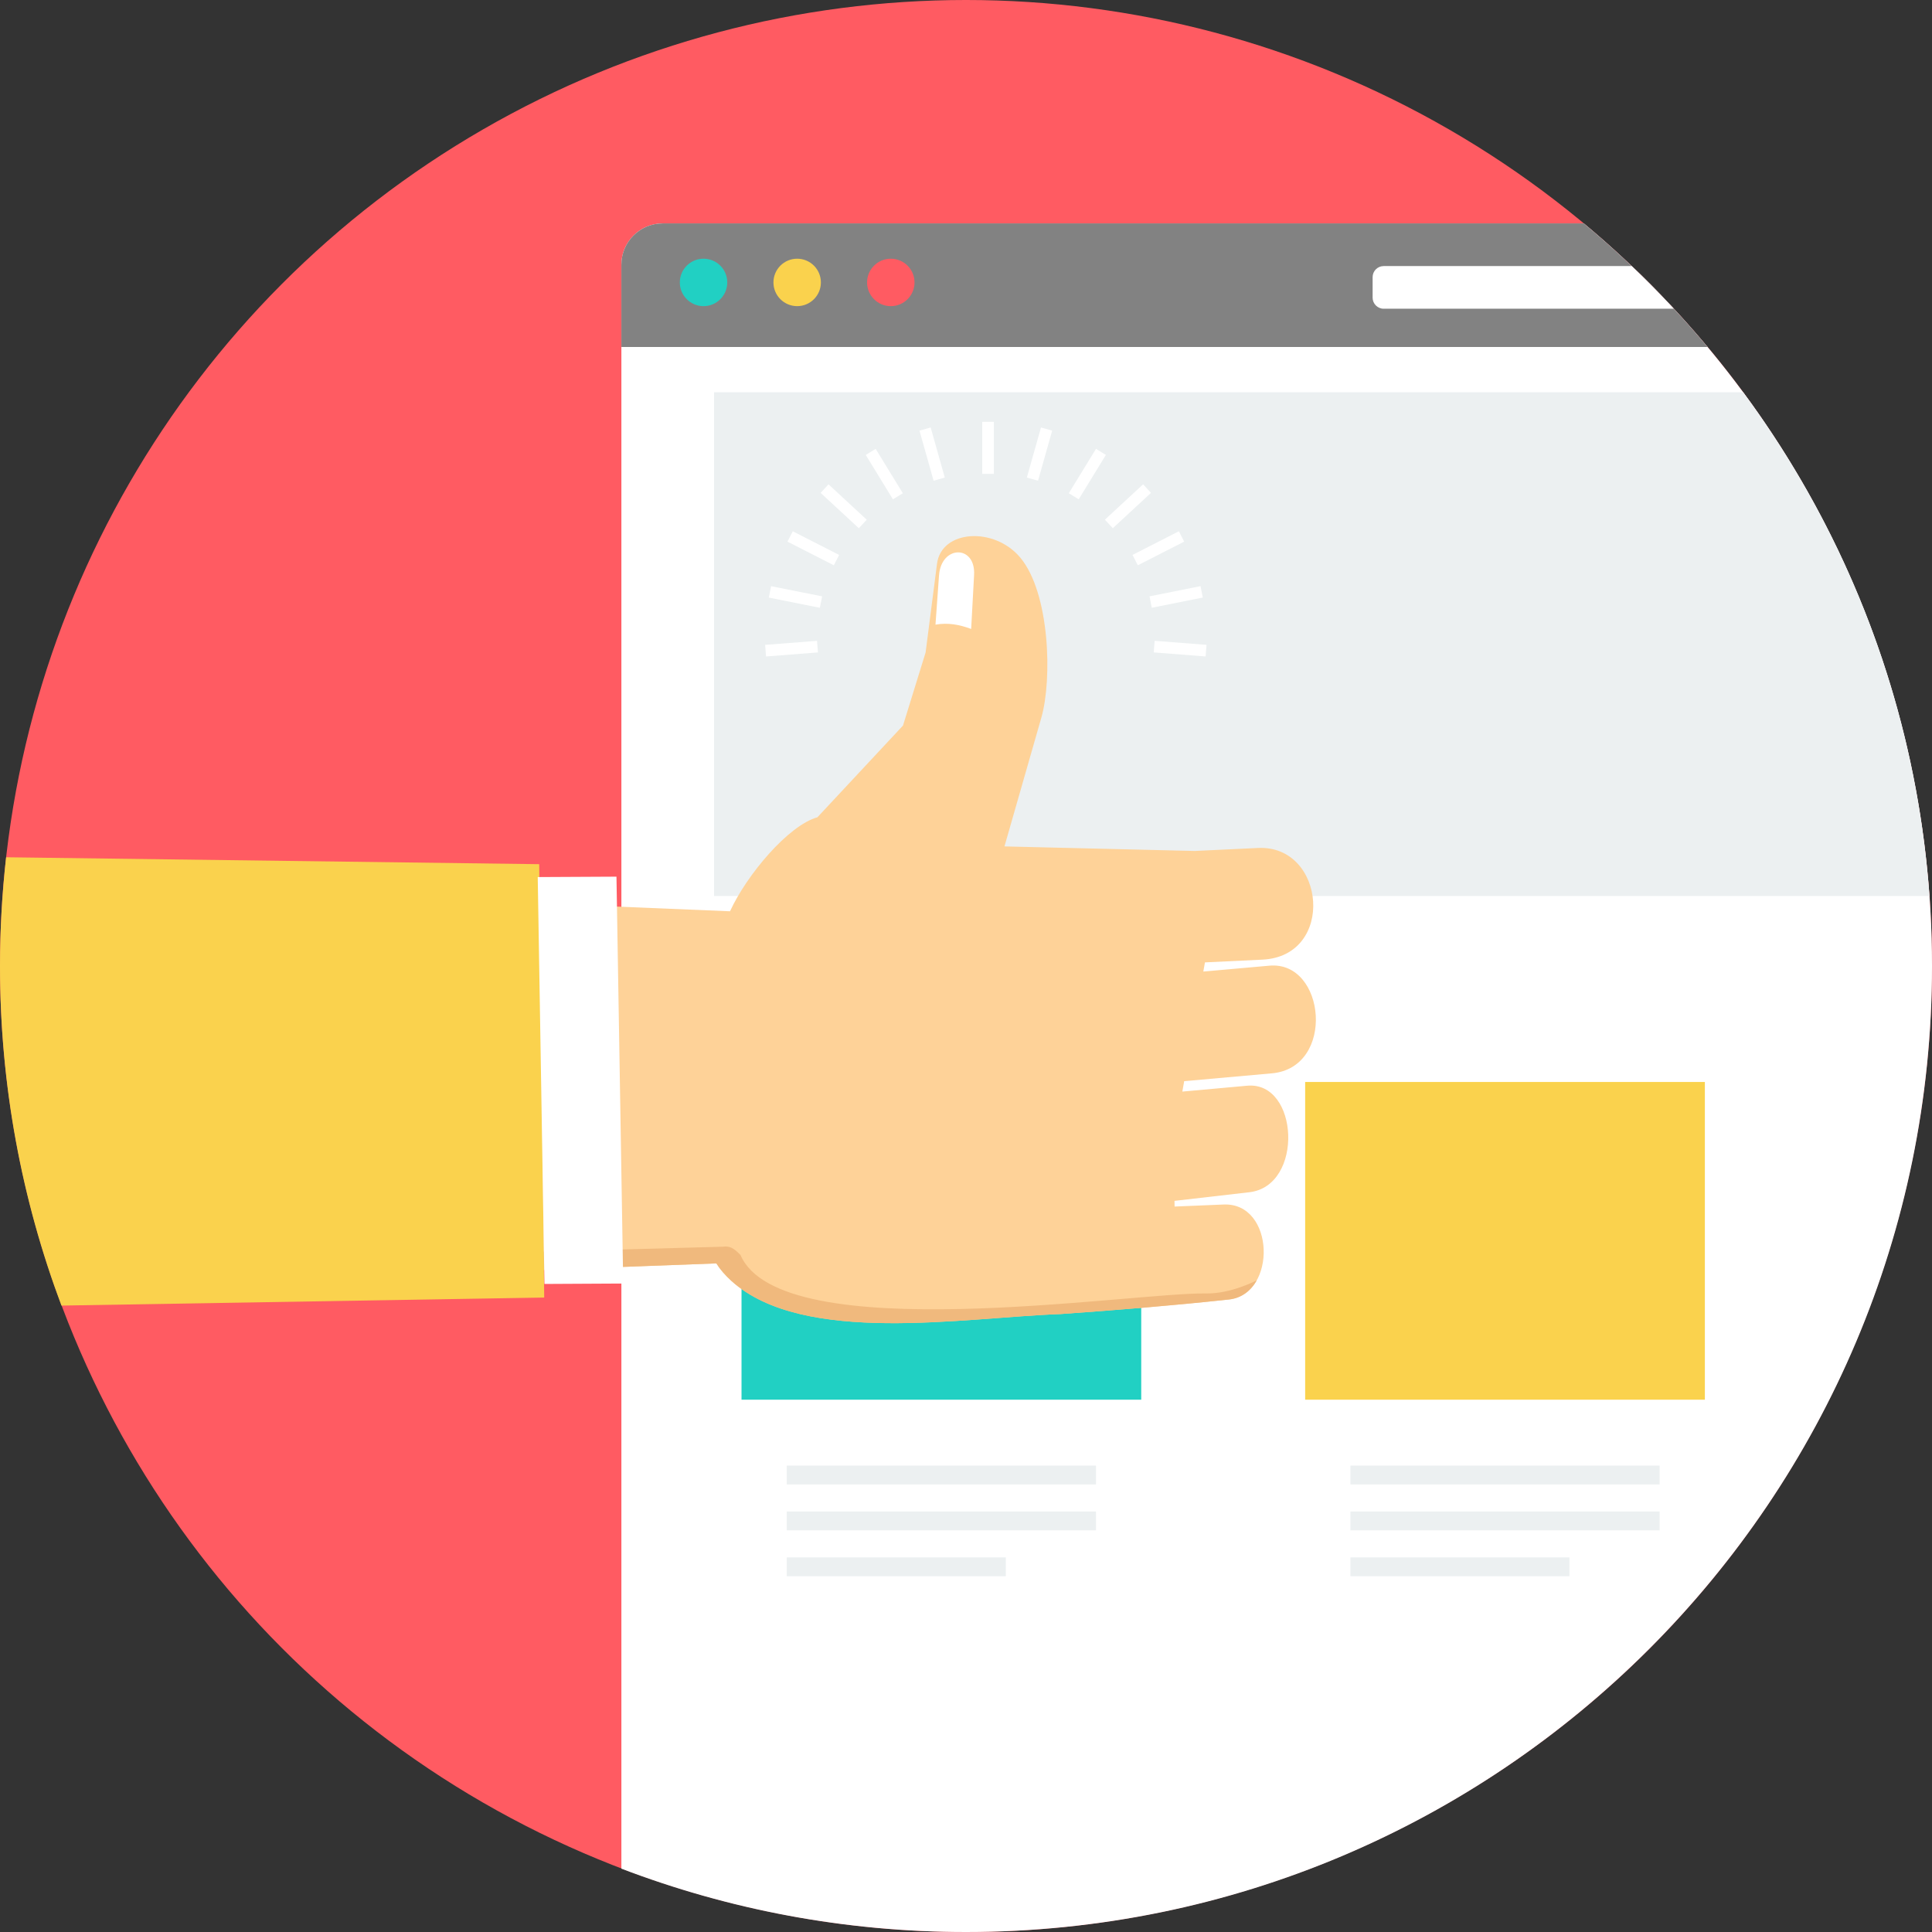 <?xml version="1.0" encoding="iso-8859-1"?>
<!-- Generator: Adobe Illustrator 19.0.0, SVG Export Plug-In . SVG Version: 6.00 Build 0)  -->
<svg version="1.1" id="Layer_1" xmlns="http://www.w3.org/2000/svg" xmlns:xlink="http://www.w3.org/1999/xlink" x="0px" y="0px"
	 viewBox="0 0 512 512" style="enable-background:new 0 0 512 512;" xml:space="preserve">
<rect x="0" y="0" width="512" height="512" fill="#333333" stroke="none"/>
<circle style="fill:#FF5B62;" cx="256" cy="256" r="256"/>
<path style="fill:#FFFFFF;" d="M225.137,59.203h194.584C476.103,106.163,512,176.886,512,256c0,141.385-114.615,256-256,256
	c-32.174,0-62.958-5.953-91.327-16.789V135.085V70.122c0-6.004,4.909-10.914,10.914-10.914h49.55V59.203z"/>
<g>
	<path style="fill:#ECF0F1;" d="M208.501,388.401h81.946v4.993h-81.946V388.401z M208.501,412.729h58.049v4.993h-58.049V412.729z
		 M208.501,400.563h81.946v4.993h-81.946V400.563z"/>
	<path style="fill:#ECF0F1;" d="M357.872,388.401h81.946v4.993h-81.946L357.872,388.401L357.872,388.401z M357.872,412.729h58.049
		v4.993h-58.049V412.729z M357.872,400.563h81.946v4.993h-81.946L357.872,400.563L357.872,400.563z"/>
</g>
<path style="fill:#FAD24D;" d="M345.881,286.729h105.927v84.21H345.881V286.729z"/>
<path style="fill:#21D0C3;" d="M196.51,286.729h105.927v84.21H196.51V286.729z"/>
<path style="fill:#828282;" d="M175.592,59.203h244.13c11.894,9.908,22.872,20.872,32.798,32.747H164.673V70.122
	c0-6.004,4.909-10.914,10.914-10.914L175.592,59.203z"/>
<path style="fill:#FFFFFF;" d="M366.694,70.51h65.735c3.833,3.649,7.547,7.426,11.15,11.307H366.69
	c-1.612,0-2.933-1.321-2.933-2.933v-5.441c0-1.612,1.321-2.933,2.933-2.933L366.694,70.51L366.694,70.51z"/>
<path style="fill:#21D0C3;" d="M186.446,68.561c3.473,0,6.286,2.813,6.286,6.286c0,3.473-2.813,6.286-6.286,6.286
	s-6.286-2.813-6.286-6.286S182.973,68.561,186.446,68.561z"/>
<path style="fill:#FAD24D;" d="M211.258,68.561c3.473,0,6.286,2.813,6.286,6.286c0,3.473-2.813,6.286-6.286,6.286
	c-3.473,0-6.286-2.813-6.286-6.286C204.972,71.374,207.784,68.561,211.258,68.561z"/>
<path style="fill:#FF5B62;" d="M236.07,68.561c3.473,0,6.286,2.813,6.286,6.286c0,3.473-2.813,6.286-6.286,6.286
	c-3.473,0-6.286-2.813-6.286-6.286S232.597,68.561,236.07,68.561z"/>
<path style="fill:#ECF0F1;" d="M189.235,103.955H461.96c27.994,37.86,45.796,83.702,49.366,133.491h-322.09V103.955z"/>
<path style="fill:#FED298;" d="M189.841,334.815l-94.476,3.538c-21.616-28.849-35.13-64.118-37.148-102.435l135.247,5.579
	c4.397-9.588,15.413-22.748,23.159-24.909l22.683-24.314l5.99-19.366l3.021-23.505c1.16-9.015,15.177-9.908,22.082-1.612
	c7.811,9.363,8.498,32.183,5.565,42.405l-9.773,34.114l50.424,1.206l16.775-0.794c17.939-0.854,20.609,28.669,1.169,29.592
	l-15.237,0.73l-0.429,2.429l17.524-1.561c14.91-1.33,17.598,27.024,0.638,28.535l-23.237,2.074l-0.485,2.762l17.177-1.557
	c13.722-1.243,15.098,26.567,0.573,28.23l-19.833,2.287l0.028,1.506l12.988-0.54c13.625-0.564,14.226,23.801,1.385,25.168
	c-15.603,1.668-28.604,2.716-44.604,3.856c-25.398,0.891-68.099,8.444-87.18-8.762c-1.714-1.547-3.071-3.136-4.018-4.665
	L189.841,334.815z"/>
<path style="fill:#F0B97D;" d="M189.841,334.815l-94.476,3.538c-1.288-1.723-2.55-3.464-3.779-5.229l100.102-2.735
	c2.323-0.351,3.607,1.344,4.545,2.19c10.669,24.909,103.678,9.88,123.326,10.203c6.753,0.111,13.492-3.482,13.492-3.482
	c-1.52,2.725-3.986,4.725-7.414,5.09c-15.603,1.668-28.604,2.716-44.604,3.856c-25.398,0.891-68.099,8.444-87.18-8.762
	c-1.714-1.547-3.071-3.136-4.018-4.665L189.841,334.815z"/>
<path style="fill:#FAD24D;" d="M142.896,229.017l1.325,114.841l-127.94,2.134C5.764,317.993,0,287.671,0,256
	c0-9.746,0.564-19.357,1.621-28.817L142.896,229.017z"/>
<path style="fill:#FFFFFF;" d="M163.371,232.324l1.788,107.825l-20.872,0.111l-1.783-107.829L163.371,232.324z"/>
<path style="fill:#FAD24D;" d="M132.176,333.803c0.032,3.071-2.369,5.579-5.358,5.612c-2.988,0.032-5.436-2.429-5.464-5.496
	c-0.032-3.067,2.369-5.579,5.358-5.612c2.988-0.028,5.441,2.429,5.464,5.501L132.176,333.803L132.176,333.803z"/>
<g>
	<path style="fill:#FFFFFF;" d="M258.143,152.354l-0.775,14.327c-3.039-1.141-6.161-1.737-9.455-1.141l0.937-13.044
		c0.577-8.083,9.732-8.166,9.293-0.139V152.354z"/>
	<path style="fill:#FFFFFF;" d="M260.305,111.788h3.081v13.792h-3.081V111.788z M246.637,113.285l-2.965,0.836l3.742,13.274
		l2.965-0.836l-3.742-13.27V113.285z M275.87,113.285l2.965,0.836l-3.742,13.274l-2.965-0.836l3.746-13.27L275.87,113.285z
		 M319.74,170.894l-0.241,3.071l-13.75-1.072l0.241-3.071L319.74,170.894z M318.155,155.339l0.605,3.021l-13.524,2.702l-0.605-3.025
		L318.155,155.339z M312.414,140.789l1.399,2.749l-12.281,6.268l-1.404-2.744L312.414,140.789z M302.936,128.351l2.092,2.264
		l-10.124,9.367l-2.092-2.264L302.936,128.351z M290.447,118.948l2.624,1.612l-7.201,11.759l-2.628-1.607l7.205-11.759V118.948z
		 M202.769,170.899l0.241,3.071l13.75-1.072l-0.236-3.071l-13.75,1.072H202.769z M204.348,155.344l-0.605,3.021l13.529,2.702
		l0.605-3.025L204.348,155.344z M210.094,140.794l-1.404,2.749l12.286,6.268l1.399-2.744l-12.286-6.273H210.094z M219.567,128.355
		l-2.092,2.264l10.124,9.367l2.088-2.264L219.567,128.355z M232.061,118.952l-2.628,1.612l7.201,11.759l2.628-1.607l-7.201-11.759
		V118.952z"/>
</g>
<g>
</g>
<g>
</g>
<g>
</g>
<g>
</g>
<g>
</g>
<g>
</g>
<g>
</g>
<g>
</g>
<g>
</g>
<g>
</g>
<g>
</g>
<g>
</g>
<g>
</g>
<g>
</g>
<g>
</g>
</svg>
